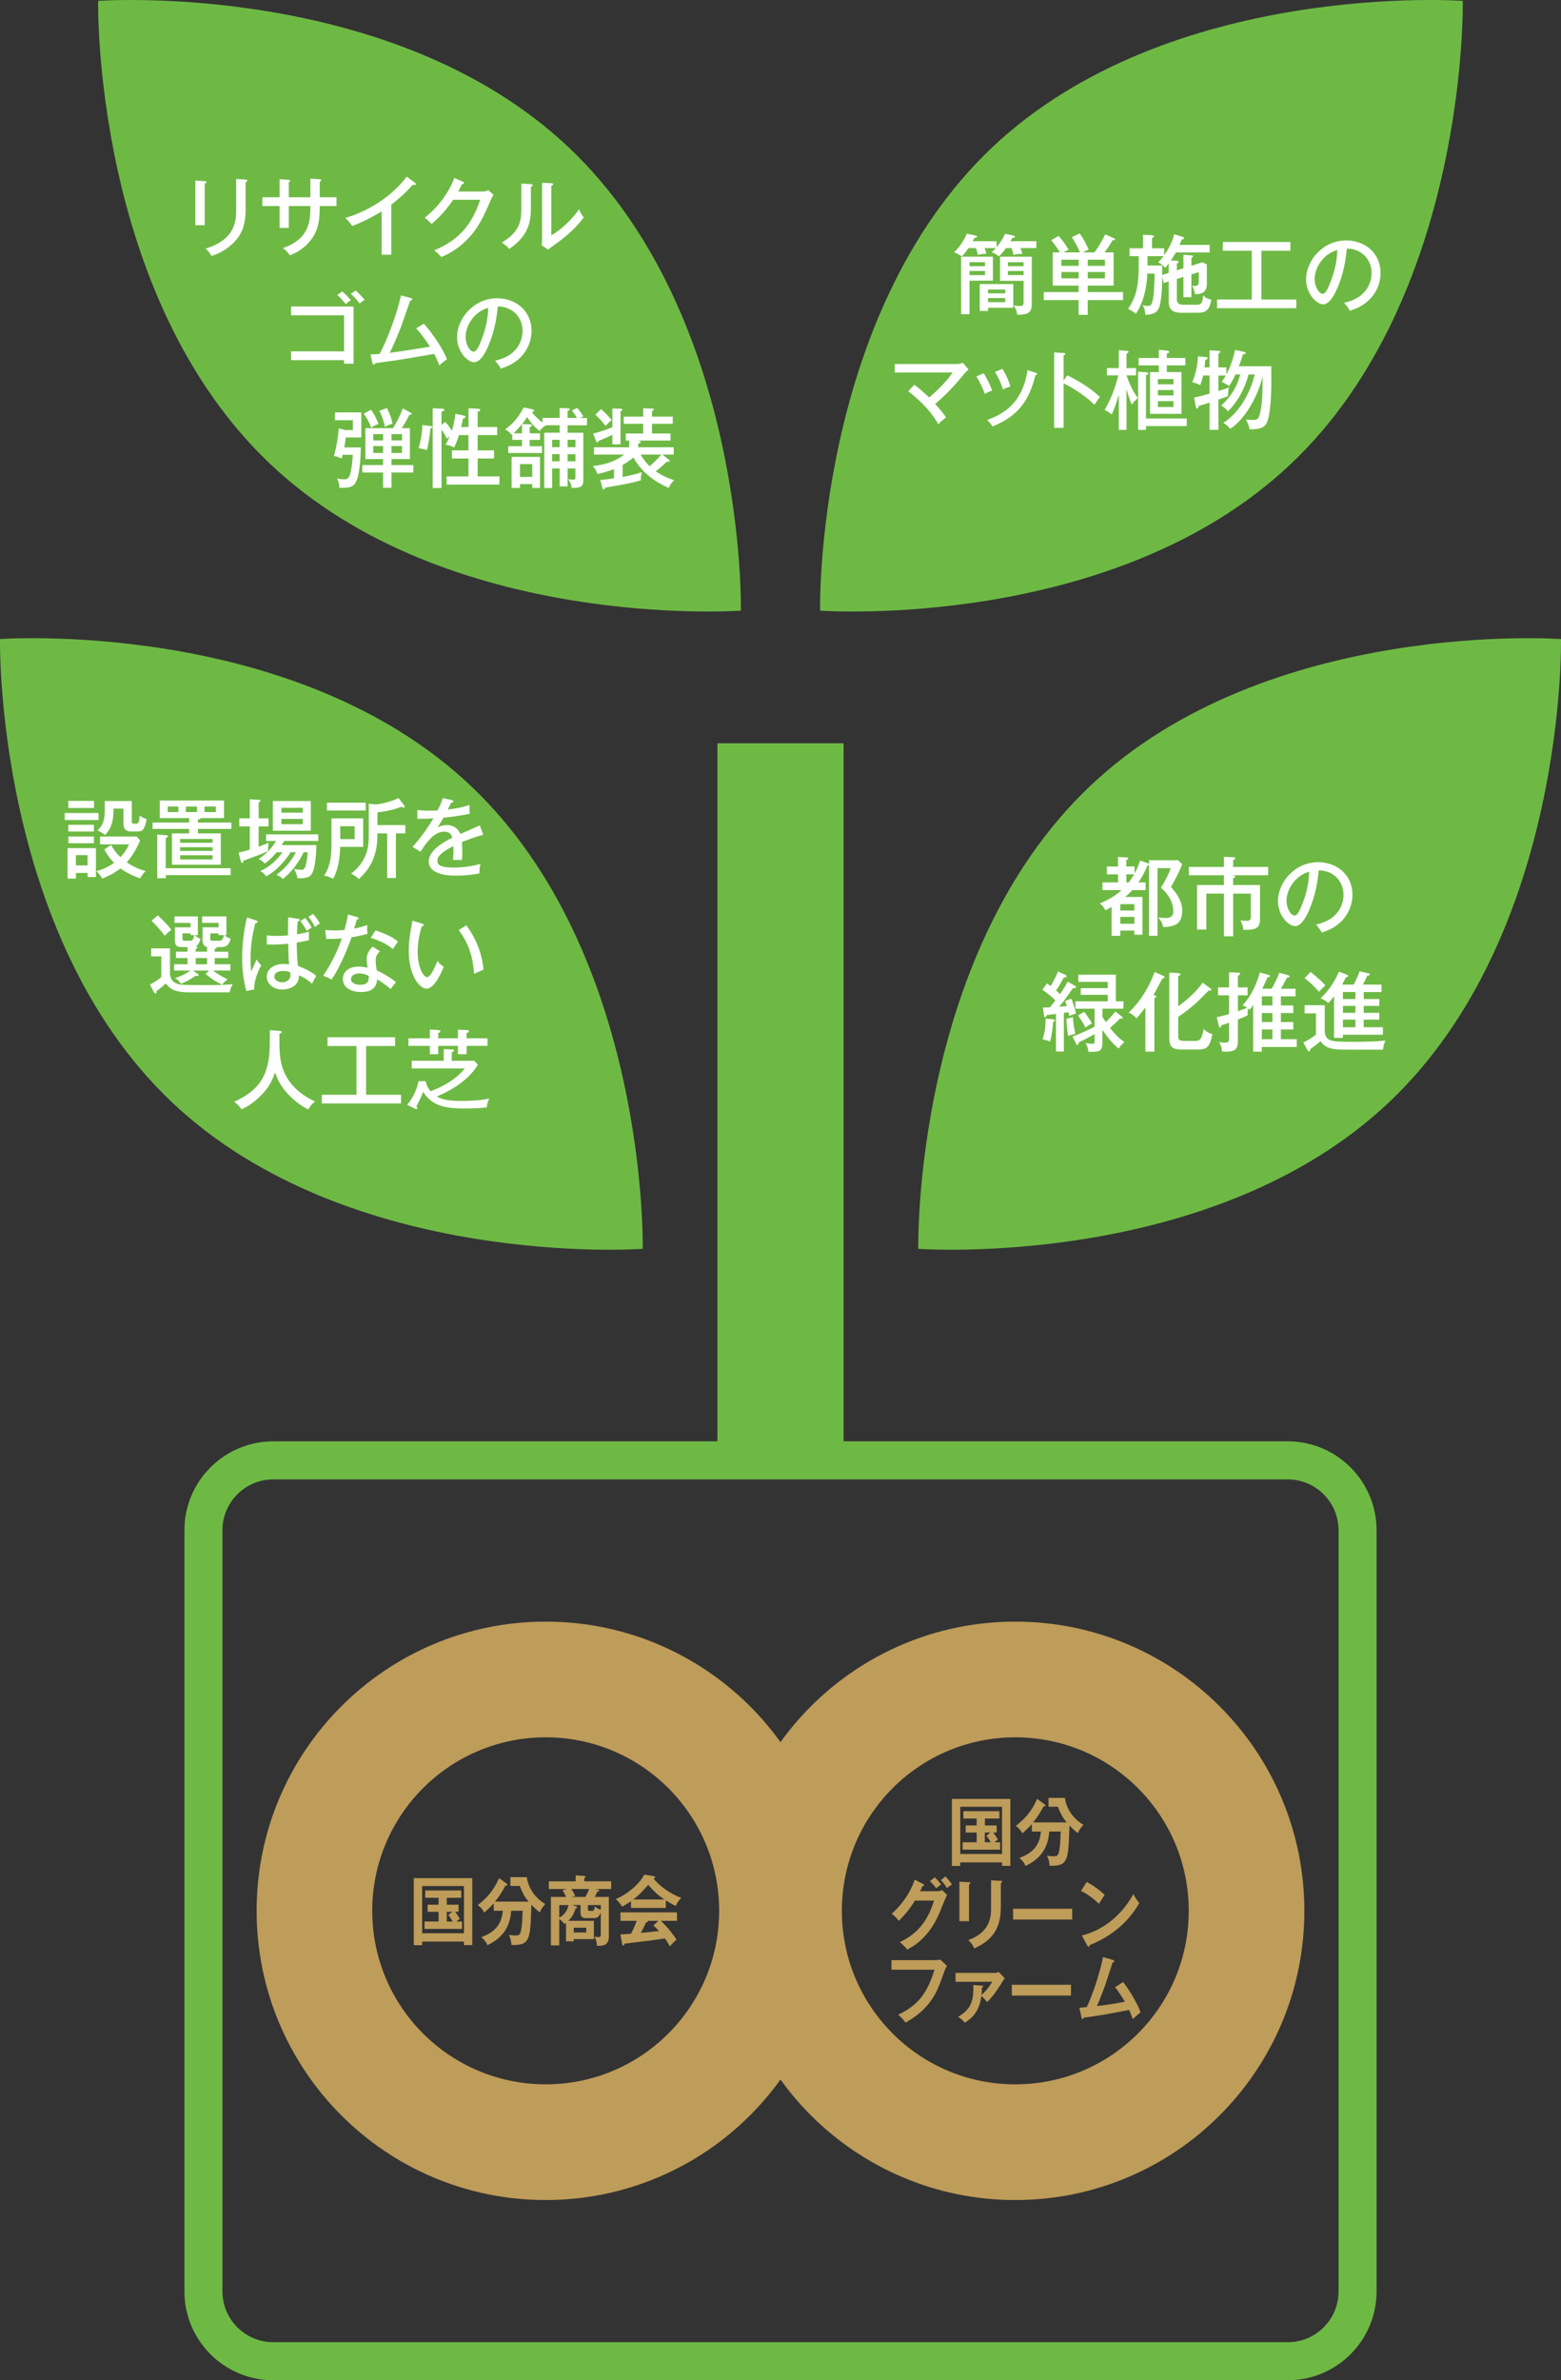 <?xml version="1.0" encoding="UTF-8"?> <svg xmlns="http://www.w3.org/2000/svg" id="uuid-7a5d3a6d-673b-45b7-8d80-4e19244f6f83" data-name="レイヤー 2" viewBox="0 0 872.24 1329.45"><rect x="0" y="0" width="872.24" height="1329.45" fill="#333333" stroke="none"/><defs><style> .uuid-21ae0955-f5d2-4aed-8b46-23764819ea49 { fill: #fff; } .uuid-c0de9a21-190c-44d8-b049-1d213bd2489a { fill: #6eb944; } .uuid-57a297d0-3d58-4700-904b-c81c0db587d7 { fill: #be9c59; } </style></defs><g id="uuid-907d179d-6b80-4024-b72e-f211c199026e" data-name="レイヤー 1"><g><path class="uuid-c0de9a21-190c-44d8-b049-1d213bd2489a" d="M152.66,815.67v-10.64c-27.38.03-49.59,22.23-49.61,49.61v425.2c.02,27.38,22.23,49.58,49.61,49.6h566.92c27.38-.02,49.59-22.22,49.61-49.6v-425.2c-.02-27.38-22.23-49.59-49.61-49.61H152.66v21.27h566.92c7.84,0,14.86,3.16,20.04,8.31,5.16,5.18,8.31,12.2,8.32,20.03v425.2c0,7.83-3.16,14.85-8.32,20.03-5.17,5.16-12.2,8.31-20.04,8.31H152.66c-7.84,0-14.86-3.16-20.04-8.31-5.16-5.17-8.31-12.2-8.32-20.03v-425.2c0-7.83,3.16-14.86,8.32-20.03,5.17-5.16,12.2-8.31,20.04-8.31v-10.63h0Z"></path><polygon class="uuid-c0de9a21-190c-44d8-b049-1d213bd2489a" points="471.38 826.18 471.38 805.26 471.38 415.15 400.87 415.15 400.87 805.26 400.87 826.18 471.38 826.18 471.38 826.18"></polygon><path class="uuid-c0de9a21-190c-44d8-b049-1d213bd2489a" d="M318.05,82.58C218.93-11.43,54.82.49,54.82.49c0,0-3.19,164.48,96.03,258.52,99.12,94.04,263.13,82.05,263.13,82.05,0,0,3.26-164.38-95.93-258.49h0Z"></path><path class="uuid-c0de9a21-190c-44d8-b049-1d213bd2489a" d="M458.23,341.06s164.04,11.98,263.19-82.05C820.55,164.97,817.36.49,817.36.49c0,0-164.05-11.92-263.23,82.09-99.12,94.11-95.9,258.49-95.9,258.49h0Z"></path><path class="uuid-c0de9a21-190c-44d8-b049-1d213bd2489a" d="M263.25,439.09C164.1,345.01.01,356.93.01,356.93c0,0-3.22,164.54,95.93,258.58,99.15,93.98,263.2,82,263.2,82,0,0,3.26-164.35-95.9-258.42h0Z"></path><path class="uuid-c0de9a21-190c-44d8-b049-1d213bd2489a" d="M513.1,697.51s164.01,11.98,263.2-82c99.18-94.04,95.94-258.58,95.94-258.58,0,0-164.09-11.92-263.2,82.16-99.19,94.07-95.94,258.42-95.94,258.42h0Z"></path><path class="uuid-57a297d0-3d58-4700-904b-c81c0db587d7" d="M567.32,905.72c-89.21,0-161.53,72.32-161.53,161.53s72.32,161.53,161.53,161.53,161.52-72.32,161.52-161.53-72.32-161.53-161.52-161.53h0ZM567.32,1164.16c-53.53,0-96.91-43.39-96.91-96.91s43.39-96.91,96.91-96.91,96.91,43.38,96.91,96.91-43.39,96.91-96.91,96.91h0Z"></path><path class="uuid-57a297d0-3d58-4700-904b-c81c0db587d7" d="M304.92,905.72c-89.21,0-161.53,72.32-161.53,161.53s72.32,161.53,161.53,161.53,161.52-72.32,161.52-161.53-72.32-161.53-161.52-161.53h0ZM304.92,1164.16c-53.53,0-96.92-43.39-96.92-96.91s43.39-96.91,96.92-96.91,96.92,43.38,96.92,96.91-43.39,96.91-96.92,96.91h0Z"></path><g><path class="uuid-21ae0955-f5d2-4aed-8b46-23764819ea49" d="M642.02,483.16c-.24.2-.53.24-.87.29-1.74,4.31-3.44,7.02-5.04,9.39h4.02v4.31h-7.46c-1.12,1.31-2.52,2.62-3.93,3.83h9.64v21.07h-4.55v-2.32h-7.85v2.95h-4.84v-16.13c-1.84,1.07-2.62,1.46-3.54,1.89-.92-1.84-1.41-2.62-3.05-3.83,4.75-2.03,8.38-4.07,12.16-7.46h-10.71v-4.31h8.72v-4.5h-6.25v-4.36h6.25v-5.33l4.85.24c.39,0,.87.1.87.53,0,.48-.53.73-1.11.92v3.63h4.65v3.87c.83-1.5,1.8-3.44,3.1-7.17l4.12,1.41c.24.1.73.29.82.53v-2.13h16.28l2.32,2.23c-.87,2.32-4.5,9.88-6.34,12.64,4.89,5.43,6.3,9.45,6.3,13.37,0,7.22-3.93,8.86-10.66,9.11-.48-2.42-1.21-3.58-2.67-5.47.83.15,2.13.39,3.78.39,3.25,0,4.56-1.06,4.56-3.83,0-5.08-2.81-9.64-6.93-13.12,1.06-1.65,3.73-5.82,5.52-10.9h-7.41v37.74h-4.75v-39.48ZM633.84,508.54v-3.54h-7.85v3.54h7.85ZM633.84,515.95v-3.83h-7.85v3.83h7.85ZM629.38,488.34v4.5h1.31c1.65-2.03,2.42-3.44,3-4.5h-4.31Z"></path><path class="uuid-21ae0955-f5d2-4aed-8b46-23764819ea49" d="M686.32,488.83l2.81.15c.48.05,1.11.1,1.11.63,0,.58-.78.77-1.21.87v3.83h15.02v18.36c0,5.19-1.02,6.74-9.26,6.69-.34-2.62-.87-3.78-1.69-5.33,1.79.29,3.15.29,3.25.29,1.94,0,2.57-.34,2.57-2.76v-12.45h-9.88v23.84h-5.14v-23.84h-9.83v20.06h-5.19v-24.85h15.02v-5.47h-19.62v-4.65h19.62v-5.62l5.23.2c.48,0,1.11.15,1.11.68,0,.58-.78.78-1.21.87v3.87h19.57v4.65h-22.29Z"></path><path class="uuid-21ae0955-f5d2-4aed-8b46-23764819ea49" d="M735.31,516.39c14.44-3,15.41-13.8,15.41-16.62,0-7.27-5.33-13.61-13.85-13.66-.53,5.57-1.6,13.56-5.33,22.14-2.61,5.96-5.13,9.01-7.9,9.01-3.63,0-9.54-5.82-9.54-14,0-10.18,9.11-21.7,22.43-21.7,10.22,0,19.18,6.83,19.18,18.16,0,6.3-2.76,11.19-5.66,14.34-3.83,4.12-8.48,5.77-11.44,6.78-1.36-2.28-2.32-3.39-3.3-4.46ZM718.88,502.92c0,4.84,2.57,8.43,4.46,8.43s3.24-3.68,4.5-6.83c2.28-5.86,3.49-11.34,3.68-17.59-7.65,1.94-12.64,9.83-12.64,15.99Z"></path></g><g><path class="uuid-21ae0955-f5d2-4aed-8b46-23764819ea49" d="M600.65,550.58c.15.1.58.34.58.68,0,.29-.19.63-.82.63-.2,0-.39,0-.83-.05-2.47,3.54-4.89,7.03-7.75,10.47.68-.1,3.64-.34,4.26-.39-.24-.92-.48-1.6-.92-2.86l3.44-1.26c1.02,2.32,2.04,5.57,2.62,8.33-1.65.34-3.2,1.07-3.78,1.36-.14-.58-.14-.73-.43-2.13-1.36.19-1.94.29-2.57.39v21.56h-4.41v-20.98c-3.34.43-4.21.48-5.18.58-.1.48-.29,1.16-.87,1.16-.34,0-.53-.19-.63-.78l-.58-4.55c1.21,0,2.13-.05,3.83-.1.43-.48,2.28-2.81,3.1-3.83-2.32-2.42-4.21-3.93-7.27-5.96l2.47-3.54c.77.44,1.21.73,2.18,1.46,2.32-3.83,3.58-6.93,4.07-8.14l4.32,1.94c.19.1.48.29.48.68,0,.83-.92.73-1.55.68-1.26,2.52-2.81,5.19-4.31,7.27,1.21,1.07,1.69,1.55,2.18,2.08,3-4.36,3.68-5.82,4.31-7.03l4.07,2.32ZM588.68,569.38c.34.05.78.15.78.58s-.43.53-1.02.68c-.15,2.91-.73,7.66-1.69,11.04-1.84-.68-2.23-.77-4.17-1.16,1.46-4.94,1.6-6.88,1.65-11.63l4.45.48ZM599.53,568.17c.1,3,.53,5.28,1.31,9.25-1.6.29-3.39,1.02-3.97,1.21-.48-2.13-1.02-7.31-.97-9.64l3.63-.83ZM600.94,563.38v-4.12h18.02v-3.63h-15.07v-3.73h15.07v-3.49h-16.43v-4.02h20.98v14.87h4.26v4.12h-11.77v4.46c.49.87.97,1.74,1.84,3.05.29-.29,3.34-3.15,5.33-5.96l3.68,2.81c.24.19.48.53.48.78,0,.14-.15.48-.63.48-.15,0-.53-.1-.83-.2-.92,1.02-1.4,1.46-5.62,5.38,1.45,1.79,4.36,5.43,7.99,7.8-1.79,1.79-2.33,2.32-3.15,3.68-1.36-1.02-5.09-4.31-9.11-10.51v7.41c0,4.99-2.23,4.99-7.8,4.89-.1-1.46-.68-3.44-1.6-4.89.82.2,2.23.43,3.58.43,1.45,0,1.45-.43,1.45-1.69v-3.73c-3.58,2.08-7.99,4.26-8.86,4.65,0,.39-.1,1.41-.78,1.41-.15,0-.39-.05-.63-.53l-2.08-4.21c4.02-1.36,8.38-3.39,12.35-5.47v-10.03h-10.7ZM605.93,565.12c3.05,4.41,3.39,4.89,4.21,6.59-.73.34-2.23,1.02-3.68,2.28-.92-2.13-1.36-2.81-4.12-6.88l3.59-1.99Z"></path><path class="uuid-21ae0955-f5d2-4aed-8b46-23764819ea49" d="M645.04,587.36h-5.04v-24.71c-.43.63-2.47,3.39-4.94,6.1-1.36-1.55-2.42-2.23-4.36-3.2,2.86-2.71,9.88-10.07,14.48-22.67l4.85,2.13c.43.2.72.49.72.78,0,.48-.48.58-1.25.73-.83,1.46-4.17,7.9-4.95,9.16.97.34,1.55.68,1.55.97,0,.39-.43.68-1.06.82v29.89ZM676.18,551.89c.24.15.68.58.68.87,0,.53-.68.58-1.6.58-1.02,1.02-5.42,5.47-6.35,6.35-4.41,4.07-9.35,7.46-10.56,8.23v10.9c0,2.23,1.06,2.57,3.78,2.57h5.62c3.25,0,3.68-1.55,4.84-6.68,1.02,1.06,2.33,2.18,4.89,2.95-1.65,7.41-3.1,8.53-8.48,8.53h-8.82c-5.28,0-6.83-1.74-6.83-6.49v-36.48l4.89.29c.78.05,1.36.24,1.36.73s-.48.63-1.26.82v17.01c8.14-5.91,12.4-11.24,13.61-13.23l4.21,3.05Z"></path><path class="uuid-21ae0955-f5d2-4aed-8b46-23764819ea49" d="M710.54,552.23c.39-.58,2.95-5.04,4.26-8.92l4.94,1.36c.49.15.87.24.87.63,0,.53-.34.58-1.5.78-1.06,2.03-2.95,5.57-3.34,6.15h8.14v4.26h-8.19v5.09h6.93v4.21h-6.93v5.04h6.93v4.17h-6.93v5.42h8.87v4.36h-19.53v2.57h-4.84v-26.06c-.97,1.46-1.41,2.04-1.94,2.71-.39-.34-.53-.53-.87-.78-.29,1.84-.29,2.42-.29,2.91,0,.44,0,.68.05.92-1.16.63-1.6.83-5.47,2.37v12.16c0,4.07-1.12,6.3-8.87,5.72-.05-.82-.15-2.52-1.6-5.33.63.15,1.8.39,3.06.39,1.69,0,2.47-.29,2.47-2.04v-9.11c-.68.24-3.78,1.26-4.41,1.5-.2,1.02-.24,1.16-.68,1.16-.39,0-.48-.39-.58-.78l-1.21-4.94c2.71-.58,3.63-.87,6.88-1.79v-10.46h-6.16v-4.41h6.16v-8.43l5.33.19c.43,0,.87.15.87.63,0,.63-.73.87-1.26,1.02v6.59h5.42v4.41h-5.42v8.91c.58-.24,3-1.06,5.18-1.98-.87-.53-1.6-.92-2.52-1.36,5.82-6.45,8.14-13.18,9.59-18.32l4.79,1.31c.63.2.92.39.92.68,0,.58-.83.68-1.41.73-1.31,3-1.99,4.41-2.91,6.35h5.18ZM705.07,561.58h5.91v-5.09h-5.91v5.09ZM705.07,570.84h5.91v-5.04h-5.91v5.04ZM705.07,580.43h5.91v-5.42h-5.91v5.42Z"></path><path class="uuid-21ae0955-f5d2-4aed-8b46-23764819ea49" d="M740.21,561.44v14.73c.63,5.33,2.91,5.72,15.36,5.72,4.94,0,13.95-.1,18.51-.73-.39.97-1.16,2.91-1.26,5.09h-20.06c-7.36,0-11.91-.2-14.87-4.75-1.11,1.02-4.26,3.44-5.76,4.45-.05.73-.05,1.31-.73,1.31-.24,0-.48-.24-.73-.63l-2.42-4.41c2.32-1.02,4.07-2.13,7.07-4.31v-11.91h-6.34v-4.56h11.24ZM732.31,542.88c.63.48,5.42,4.21,8.24,7.46-.53.48-2.62,2.52-3.49,3.63-2.38-2.76-4.6-4.94-8.09-7.66l3.34-3.44ZM762,558h8.72v3.83h-8.72v3.88h8.72v3.78h-8.72v4.26h10.71v4.17h-22.33v1.75h-4.94v-23.21c-1.65,2.08-2.42,2.95-3.15,3.73-1.79-1.36-2.42-1.74-4.41-2.62,5.62-5.18,8.77-11.29,10.27-14.92l4.6,1.84c.2.1.58.24.58.58,0,.53-.48.58-1.21.68-.97,1.89-1.5,2.91-2.23,4.17h6.54c2.18-4.17,2.86-6.3,3.2-7.42l4.99,1.12c.29.05.83.19.83.58,0,.53-.53.63-1.41.73-.34.72-2.08,4.21-2.47,4.99h10.37v4.17h-9.93v3.92ZM757.36,554.07h-6.98v3.92h6.98v-3.92ZM757.36,561.82h-6.98v3.88h6.98v-3.88ZM757.36,569.48h-6.98v4.26h6.98v-4.26Z"></path></g><g><path class="uuid-21ae0955-f5d2-4aed-8b46-23764819ea49" d="M55.05,454.1v3.88h-18.9v-3.88h18.9ZM53.6,473.72v16.13h-4.65v-2.28h-6.54v3.15h-4.65v-17.01h15.84ZM52.53,447.32v3.97h-14.34v-3.97h14.34ZM52.48,460.69v3.73h-14.29v-3.73h14.29ZM52.48,467.23v3.73h-14.29v-3.73h14.29ZM42.4,477.64v5.72h6.54v-5.72h-6.54ZM62.08,471.93c.87,1.6,2.13,3.83,5.23,6.83,2.04-2.13,3.54-4.36,4.79-7.17h-16.18v-4.36h20.49l1.89,2.23c-2.03,4.6-4.17,8.48-7.46,12.16,1.02.68,5.19,3.59,10.56,4.85-1.35,1.35-2.28,2.56-3.05,4.12-4.36-1.46-8.38-3.58-11.04-5.57-3.54,2.86-7.7,4.7-10.22,5.72-.78-1.6-2.42-3.54-3.25-4.21,3.2-.78,6.3-2.04,9.93-4.65-.73-.68-3.54-3.58-5.47-7.41l3.78-2.52ZM73.65,447.41v11.53c0,.63.24,1.11,1.06,1.11h1.41c.68,0,1.65,0,1.94-4.51,1.21.92,2.42,1.55,3.88,1.94-.97,4.99-1.8,6.93-4.8,6.93h-3.92c-4.26,0-4.26-3.3-4.26-4.46v-8.33h-5.48c-.14,4.94-.29,9.98-4.75,14.78-1.26-1.11-2.95-2.13-4.36-2.52,4.17-3.63,4.17-8.33,4.17-11.63v-4.84h15.12Z"></path><path class="uuid-21ae0955-f5d2-4aed-8b46-23764819ea49" d="M110.58,459.43h18.7v3.54h-18.7v2.51h12.79v17.49h-27.28v-17.49h9.59v-2.51h-20.44v-3.54h20.44v-2.52h-16.42v-9.79h35.9v9.79h-13.13c.05.63-.78.73-1.45.83v1.69ZM128.89,484.91v3.88h-36.28v1.74h-4.75v-24.37l5.04.34c.39.05.92.05.92.53,0,.39-.58.78-1.21,1.02v16.86h36.28ZM99.68,450.47h-5.96v3.1h5.96v-3.1ZM118.77,470.71v-2.13h-18.12v2.13h18.12ZM100.65,473.19v2.08h18.12v-2.08h-18.12ZM100.65,477.69v2.32h18.12v-2.32h-18.12ZM103.85,453.57h6.2v-3.1h-6.2v3.1ZM114.27,453.57h6.34v-3.1h-6.34v3.1Z"></path><path class="uuid-21ae0955-f5d2-4aed-8b46-23764819ea49" d="M150.08,457.05v4.51h-5.57v11.38c3.78-1.45,4.07-1.55,5.72-2.32-.34,1.06-.48,2.42-.48,3.58,0,.49.04.83.09,1.17-4.07,1.84-12.35,4.84-13.8,5.33-.05.53-.1,1.26-.78,1.26-.43,0-.58-.63-.73-1.11l-1.21-4.7c2.13-.39,4.02-.92,6.25-1.6v-12.98h-5.86v-4.51h5.86v-10.66l4.99.34c.43.05,1.02.14,1.02.53,0,.43-.43.63-1.06.92v8.87h5.57ZM154.58,476c-3.05,3.68-5.67,5.62-6.64,6.34-1.5-1.65-2.51-2.18-3.44-2.57,5.52-3.73,7.61-6.68,9.79-10.07h-5.62v-3.68h29.17v3.68h-19.04c-.39.77-1.02,1.69-1.41,2.32h19.38c-.05,6.2-.87,11.92-1.74,14.34-.83,2.32-1.89,4.17-7.22,4.17-.58,0-1.02-.05-1.65-.1-.1-.78-.24-1.99-1.74-5.09,1.79.44,3.54.44,3.73.44,1.11,0,2.08-.05,2.67-2.42.48-1.94,1.02-4.51,1.11-7.36h-2.28c-3.97,8.48-9.35,13.08-11.53,14.97-.78-.82-1.41-1.31-3.68-2.42,1.11-.77,6.68-4.46,10.9-12.54h-3c-1.99,3.44-5.09,6.83-7.31,8.91-1.84,1.74-3.63,2.95-6.25,4.51-1.06-1.36-1.69-1.94-3.3-2.91,5.04-2.33,9.16-5.96,12.36-10.51h-3.25ZM173.67,463.98h-21.22v-16.57h21.22v16.57ZM169.16,453.9v-2.71h-11.92v2.71h11.92ZM157.24,457.39v2.95h11.92v-2.95h-11.92Z"></path><path class="uuid-21ae0955-f5d2-4aed-8b46-23764819ea49" d="M202.94,457.05v15.94h-12.84c-.15,3.3-.39,11.39-3.97,17.83-1.74-.92-2.91-1.36-4.99-1.75,3.34-4.99,4.07-10.8,4.07-17.53v-14.49h17.73ZM204.35,448.33v4.36h-21.66v-4.36h21.66ZM190.1,461.46v7.22h8.04v-7.22h-8.04ZM221.2,490.38h-4.89v-24.9h-5.42c0,5.38-.1,16.52-10.42,25.48-1.55-1.5-1.69-1.55-4.31-3.05,3.1-2.13,5.52-5.09,7.27-8.43,1.65-3.1,2.62-6.54,2.62-13.03v-17.54l3.83.39c1.84,0,8.53-1.41,12.84-3.59l3.25,4.31c.1.15.19.39.19.58,0,.29-.19.49-.53.49-.39,0-.82-.24-1.26-.49-4.55,1.75-8.81,2.57-13.47,3.15v7.08h15.6v4.65h-5.28v24.9Z"></path></g><path class="uuid-21ae0955-f5d2-4aed-8b46-23764819ea49" d="M252.27,446.83c.29.04,1.02.19,1.02.82,0,.15-.05.68-1.26.73-.39.87-.77,1.69-1.79,3.78,1.46-.2,7.36-.87,12.07-2.57l.14,4.94c-6.05,1.21-11.53,1.89-14.63,2.18-1.6,2.71-2.28,3.82-3.34,5.42,2.47-1.31,4.6-1.31,5.14-1.31.87,0,5.62,0,7.61,4.99,3.63-1.6,9.4-4.07,10.85-4.79l1.94,5.18c-5.28,1.5-8.09,2.62-11.91,4.12.19,1.79.19,3.68.19,5.18,0,2.28-.05,3.54-.15,4.84-.82-.04-3.24-.09-5.03,0,.39-4.17.24-7.07.19-7.8-7.9,4.12-8.91,6.35-8.91,8.29,0,1.5.34,3.73,9.11,3.73,5.04,0,10.08-.73,14.97-2.04-.39,1.65-.58,2.95-.58,5.28-5.96,1.26-11.97,1.26-13.37,1.26-11.04,0-14.97-3.68-14.97-7.94,0-6.39,9.16-11.33,13.18-13.18-.39-1.35-.97-3.44-4.55-3.44s-7.66,2.28-13.18,11.24l-4.51-2.76c2.28-2.37,7.75-9.16,11.67-15.89-3.92.2-5.14.24-8.96.2v-4.85c1.55.15,3.44.34,6.78.34,1.94,0,3.54-.05,4.5-.1,1.65-3.34,2.23-4.65,2.91-6.93l4.89,1.07Z"></path><g><path class="uuid-21ae0955-f5d2-4aed-8b46-23764819ea49" d="M94.97,529.7v14.63c.48,2.71,1.6,4.46,4.84,5.38,1.21.34,1.84.48,17.44.48,6.88,0,10.32-.29,12.74-.48-1.17,2.28-1.46,2.95-1.6,4.51h-22.96c-8.43,0-10.37-2.18-12.84-4.9-1.65,1.5-3.2,2.86-5.14,4.22.05.29.2,1.35-.63,1.35-.34,0-.68-.48-.78-.67l-2.28-4.36c2.23-.92,5.23-3.1,6.35-4.12v-11.58h-5.62v-4.46h10.46ZM88.19,511.25c1.06,1.02,4.6,4.17,7.56,8.04-1.79,1.5-2.23,1.84-3.73,3.34-1.6-2.18-4.21-5.42-7.36-8.38l3.54-3ZM109.36,531.54h6.35v-2.71c-.39-.04-1.02-.14-1.55-.67-.53-.49-.97-1.41-.97-3.01v-7.22h8.91v-2.47h-9.16v-3.63h13.56v10.46h-1.06c1.6,1.46,2.86,1.84,3.44,1.99-.82,3.05-1.89,4.7-5.38,4.7h-2.62c.1.1.15.2.15.34,0,.58-.78.63-1.06.68v1.55h7.56v3.54h-7.56v3.49h8.77v3.49h-9.69c2.42,1.99,4.65,3.15,8.14,4.94-1.79,1.31-2.32,1.94-3.05,3-4.07-2.03-5.72-3.15-9.3-6.05l2.08-1.89h-9.11l2.67,1.89c.43.29.53.39.53.68,0,.15-.2.48-.68.48-.34,0-.68-.1-.97-.24-2.42,1.94-5.42,3.39-8.29,4.65-.63-1.26-2.13-2.62-3.25-3.25,3.64-1.06,6.49-2.71,8.62-4.21h-9.16v-3.49h7.51v-3.49h-6.49v-3.54h6.49v-2.57h-3.2c-2.37,0-3.83-.58-3.83-3.68v-7.36h8.72v-2.47h-8.96v-3.63h13.03v10.46h-1.69c.87.87,1.93,1.6,3.19,2.08-.67,1.89-1.21,3.54-2.81,4.26.29,0,1.11.05,1.11.63,0,.43-.68.58-1.02.68v1.6ZM106.5,525.44c1.12,0,1.55-.73,1.99-3.15h-1.99v-.97h-4.55v2.71c0,1.31.39,1.41,1.6,1.41h2.95ZM115.71,535.08h-6.35v3.49h6.35v-3.49ZM122.87,525.44c1.55,0,2.04-2.13,2.28-3.15h-3.05v-.97h-4.6v2.76c0,1.26.05,1.36,1.65,1.36h3.73Z"></path><path class="uuid-21ae0955-f5d2-4aed-8b46-23764819ea49" d="M143.33,514.2c.44.15.63.24.63.68,0,.34-.39.68-1.31.78-2.66,9.59-2.66,18.02-2.66,19.91,0,3.39.19,5.33.39,6.97.53-1.02,2.52-5.71,3-6.68.83,1.31,1.55,2.23,2.62,3.3-.92,1.69-4.07,7.46-3.97,13.47l-4.36.87c-.63-2.28-2.37-8.57-2.37-18.51,0-5.82.63-14,2.71-22.58l5.33,1.79ZM166.92,513.23c.48.09.58.29.58.48,0,.63-.68.73-1.11.83-.15,1.26-.39,3.29-.48,7.31,3.58-.58,5.09-1.02,6.68-1.5l.05,4.75c-1.11.29-2.91.73-6.83,1.36,0,4.7.34,10.85.73,13.08,1.69.63,6.49,2.37,10.17,5.52-.68,1.02-1.74,3.1-2.37,4.41-3.25-3-6.05-4.21-7.31-4.7.24,6.1-5.47,7.9-9.45,7.9-5.13,0-8.53-3.44-8.53-7.12,0-5.14,5.28-7.17,9.4-7.17,1.26,0,2.23.15,3.1.29-.34-3.49-.34-4.36-.53-11.58-2.81.29-6.01.49-8.48.49-1.45,0-2.47-.05-3.49-.1v-5.04c1.41.15,3.1.29,5.67.29,2.95,0,5.09-.19,6.2-.29,0-2.95.05-7.27.1-10.13l5.91.92ZM158.35,542.3c-.63,0-5.04,0-5.04,3.2,0,2.23,2.62,3.15,4.41,3.15,2.13,0,4.56-1.17,4.56-4.02,0-.43-.05-.83-.2-1.6-.68-.29-1.79-.73-3.73-.73ZM170.55,512.75c2.33,2.81,3.15,4.56,3.59,5.43-.49.24-1.36.63-2.71,1.79-.87-1.6-1.79-3.15-3.63-5.57l2.76-1.65ZM174.91,510.47c1.26,1.21,3,3.68,3.83,5.33-1.16.62-1.74,1.06-2.81,1.98-.73-1.79-2.18-4.12-3.59-5.71l2.57-1.6Z"></path></g><g><path class="uuid-21ae0955-f5d2-4aed-8b46-23764819ea49" d="M181.73,519.39c1.45.14,2.66.29,5.13.29,2.71,0,4.75-.19,5.62-.29,1.26-4.65,1.65-6.93,1.99-8.62l5.23,1.5c.43.15.68.24.68.63,0,.53-.44.58-.97.63-.24.78-1.31,4.36-1.5,5.09,1.21-.2,3.82-.73,7.31-1.99-.1,1.41-.1,3.39.15,4.94-4.46,1.26-8.19,1.79-8.92,1.89-1.69,5.04-6.49,17.01-11.19,23.59-2.04-1.06-2.18-1.11-4.7-2.08,4.75-6.78,8.57-15.11,10.46-20.88-1.36.15-5.04.39-8.72.34l-.58-5.04ZM212.3,531.3c-2.28,2.13-2.37,3.93-2.37,5.04,0,2.38.34,4.27.63,5.62,3.68,1.7,7.71,4.17,10.71,6.59-1.02,1.16-1.46,1.74-2.95,3.83-5.04-3.97-6.06-4.51-7.61-5.33-.2,7.03-7.31,7.03-9.01,7.03-5.52,0-10.12-2.52-10.12-7.27,0-3.54,2.66-6.93,8.91-6.93,2.13,0,3.83.39,4.9.63-.2-1.65-.49-3.54-.49-5.04,0-3.1,2.23-5.91,3.39-6.73l4.02,2.56ZM200.72,543.7c-2.37,0-4.56,1.02-4.56,3.11,0,3.24,4.85,3.24,5.14,3.24,4.84,0,4.79-3,4.75-4.99-2.61-1.36-4.84-1.36-5.33-1.36ZM209.83,519.67c7.46,2.47,10.27,4.41,12.55,6.25-1.65,2.32-2.13,3-2.86,4.17-4.36-3.77-9.79-5.47-12.4-6.25l2.71-4.17Z"></path><path class="uuid-21ae0955-f5d2-4aed-8b46-23764819ea49" d="M235.76,515.85c.67.2,1.02.29,1.02.78,0,.58-.63.68-1.06.68-2.33,6.68-2.33,13.37-2.33,14.54,0,7.9,3.01,13.9,5.28,13.9,2.08,0,4.6-6.2,5.72-9.01,1.35,1.6,2.18,2.37,3.54,3.29-.87,2.13-4.89,12.16-9.55,12.16-3.97,0-9.98-7.36-9.98-21.12,0-5.86,1.07-11.67,2.08-16.81l5.28,1.6ZM260.56,516.82c6.83,9.16,9.01,18.21,9.64,24.8-.78.24-4.02,1.69-5.33,2.28-.44-7.65-2.33-16.37-8.58-24.41l4.27-2.67Z"></path></g><g><path class="uuid-21ae0955-f5d2-4aed-8b46-23764819ea49" d="M156.16,575.76c.48.05,1.26.2,1.26.73,0,.34-.29.43-1.26.87-.15,9.06.19,13.81,1.35,17.88,2.67,9.35,9.59,15.89,18.51,19.96-1.84,1.5-2.67,2.47-3.73,4.46-4.6-2.32-7.75-4.79-11.34-8.57-4.17-4.46-5.86-8.14-7.27-12.11-1.75,4.89-3.25,7.99-7.27,12.26-3.97,4.17-7.31,6.35-11.38,8.38-1.5-2.03-2.33-2.91-4.22-4.26,9.64-4.31,15.65-9.93,18.12-18.46,1.84-6.35,1.84-9.88,1.84-21.51l5.38.39Z"></path><path class="uuid-21ae0955-f5d2-4aed-8b46-23764819ea49" d="M204.57,611.46h19.52v4.85h-44.28v-4.85h19.38v-27.23h-16.18v-4.89h37.74v4.89h-16.18v27.23Z"></path><path class="uuid-21ae0955-f5d2-4aed-8b46-23764819ea49" d="M230.07,596.78v-4.31h17.88v-6.54l4.7.24c.44,0,1.07.05,1.07.63,0,.34-.15.43-1.31.92v4.75h12.59l2.04,2.13c-2.57,4.41-8.82,11.96-22.96,17.78,1.94,1.11,4.56,2.52,13.08,2.52,10.13,0,14.44-.97,16.28-1.36-1.16,2.18-1.36,4.07-1.41,4.99-4.02.43-8.33.58-12.4.58-9.59,0-18.07-.87-23.16-9.3-.34.83-1.98,4.99-3.82,8.04.29.48.53.83.53,1.11,0,.34-.24.53-.58.53-.2,0-.29-.04-.87-.34l-4.21-2.04c3.97-4.75,5.57-9.59,6.35-13.27h3.97c.29,1.31.73,3.29,2.76,5.62,3.1-1.12,13.08-5.04,19.09-12.7h-29.6ZM255.89,579.92v-4.79l5.04.2c.68.05,1.11.19,1.11.73,0,.43-.29.53-1.31.87v3h11.67v4.21h-11.67v4.65h-4.84v-4.65h-11.04v4.65h-4.65v-4.65h-11.96v-4.21h11.96v-4.94l4.6.34c1.02.1,1.26.24,1.26.68,0,.39-.1.48-1.21,1.02v2.91h11.04Z"></path></g><g><path class="uuid-21ae0955-f5d2-4aed-8b46-23764819ea49" d="M562.17,138.56c-2.08,2.76-3.29,3.97-3.97,4.65-1.5-1.21-2.28-1.55-4.07-2.37.68-.58,1.26-1.11,2.32-2.28h-6.25c.09.34.63,1.79.87,3.2-1.21-.1-3.34.19-4.65.63-.24-.92-.87-3.34-1.07-3.83h-4.17c-1.36,1.94-2.62,3.44-3.68,4.65-2.52-1.5-2.71-1.65-4.36-2.28,2.67-2.62,5.38-6.25,7.08-10.37l4.84.97c.48.1.87.2.87.58,0,.58-.39.63-1.5.78-.58,1.11-.73,1.41-.92,1.84h13.33v3.34c2.42-2.91,3.68-4.99,4.7-7.46l4.89,1.02c.39.1.63.34.63.58,0,.53-.63.63-1.5.73-.43.92-.63,1.31-.92,1.79h14.44v3.83h-8.87c.44,1.11.78,2.03,1.02,3.2-2.33.05-3.44.19-4.99.63-.34-1.89-.44-2.08-.97-3.83h-3.1ZM537.07,143.35h17.73v13.42h-13.08v18.7h-4.65v-32.12ZM550.39,148.68v-2.23h-8.67v2.23h8.67ZM541.72,151.34v2.32h8.67v-2.32h-8.67ZM566.19,158.66v13.23h-14.1v1.79h-4.65v-15.02h18.75ZM561.68,163.84v-2.13h-9.59v2.13h9.59ZM552.09,166.46v2.32h9.59v-2.32h-9.59ZM576.51,169.27c0,4.17-.58,6.68-8.14,6.49-.15-1.79-.48-2.71-1.94-5.23,1.65.39,3.05.39,3.25.39,2.23,0,2.28-.78,2.28-2.38v-11.67h-13.17v-13.52h17.73v25.92ZM571.95,148.68v-2.23h-8.76v2.23h8.76ZM563.19,151.34v2.32h8.76v-2.32h-8.76Z"></path><path class="uuid-21ae0955-f5d2-4aed-8b46-23764819ea49" d="M603.45,140.98c-.39-.92-1.74-4.31-4.56-8.48l4.41-2.13c2.67,3.73,4.02,6.73,4.99,9.06-.97.39-1.94.83-3.25,1.55h6.49c.63-.87,3.49-4.79,6.05-10.08l4.6,2.08c.58.24.87.39.87.73,0,.43-.73.48-1.36.48-1.79,3.05-3.58,5.62-4.45,6.78h5.03v18.55h-14.48v3.63h19.72v4.46h-19.72v8.24h-5.09v-8.24h-19.48v-4.46h19.48v-3.63h-14.49v-18.55h4.02c-1.41-2.37-3.05-4.65-4.79-6.83l4.07-2.37c1.5,1.6,3.97,4.79,5.57,7.7-1.46.73-2.04,1.07-2.71,1.5h9.06ZM602.73,148.49v-3.44h-9.64v3.44h9.64ZM593.09,151.93v3.54h9.64v-3.54h-9.64ZM617.4,148.49v-3.44h-9.59v3.44h9.59ZM607.81,151.93v3.54h9.59v-3.54h-9.59Z"></path><path class="uuid-21ae0955-f5d2-4aed-8b46-23764819ea49" d="M661.27,149.8v-7.51l4.31.34c.39.05,1.06.1,1.06.58,0,.34-.48.63-.92.87v4.36l6.05-1.94,2.57,1.16v10.81c0,1.74,0,6.1-6.73,5.81-.05-1.69-.97-3.83-1.5-4.7.39.05.83.15,1.41.15,1.16,0,2.32-.15,2.32-2.23v-5.52l-4.12,1.26v12.74h-4.46v-11.34l-3.68,1.16v11.09c0,2.67,1.16,3.3,3.73,3.3h7.36c2.08,0,3.29-.34,3.63-5.23.53.58,2.08,2.08,4.51,2.32-.73,5.23-2.47,7.41-7.36,7.41h-9.11c-3.2,0-7.31-.43-7.31-6.1v-11.38l-2.76.87-.87-3.63c0,9.93-.92,14.78-1.6,16.91-1.21,3.97-4.79,4.31-7.8,4.51-.2-3.49-1.11-4.75-1.65-5.43.87.2,2.08.44,2.95.44,1.74,0,2.57-.34,3.3-6.25.34-2.57.53-8.77.53-11.82h-4.02c-.39,9.25-2.76,17.29-6.49,22.48-.97-1.02-2.86-2.23-4.31-2.71,6.05-8.72,6.01-16.62,5.96-29.51h-5.14v-4.4h7.56v-7.56l5.04.29c.48.05,1.06.1,1.06.63,0,.49-.63.73-1.06.92v5.72h6.78v3.82c1.06-1.5,4.36-6.1,5.57-11.67l4.7,1.46c.34.1.82.24.82.73s-.68.63-1.26.73c-.24.58-.43,1.16-1.21,3.05h16.81v4.21h-18.89c-1.22,2.04-1.7,2.86-2.81,4.51l3.3.14c.29,0,1.02.05,1.02.63,0,.34-.43.68-.97.92v3.78l3.68-1.16ZM653.03,152.41v-5.28c-.78,1.02-1.16,1.55-1.84,2.42-1.02-1.06-2.62-2.28-4.02-3.05.78-.78,1.46-1.46,2.96-3.44h-8.92v5.23h8.19v5.28l3.63-1.17Z"></path><path class="uuid-21ae0955-f5d2-4aed-8b46-23764819ea49" d="M704.83,167.28h19.52v4.85h-44.28v-4.85h19.38v-27.23h-16.18v-4.89h37.74v4.89h-16.18v27.23Z"></path><path class="uuid-21ae0955-f5d2-4aed-8b46-23764819ea49" d="M751.01,169.12c14.44-3,15.41-13.8,15.41-16.62,0-7.27-5.33-13.61-13.85-13.66-.53,5.57-1.6,13.56-5.33,22.14-2.61,5.96-5.13,9.01-7.9,9.01-3.63,0-9.54-5.82-9.54-14,0-10.18,9.11-21.7,22.43-21.7,10.22,0,19.18,6.83,19.18,18.16,0,6.3-2.76,11.19-5.66,14.34-3.83,4.12-8.48,5.77-11.44,6.78-1.36-2.28-2.32-3.39-3.3-4.46ZM734.59,155.66c0,4.84,2.57,8.43,4.46,8.43s3.24-3.68,4.5-6.83c2.28-5.86,3.49-11.34,3.68-17.59-7.65,1.94-12.64,9.83-12.64,15.99Z"></path></g><g><path class="uuid-21ae0955-f5d2-4aed-8b46-23764819ea49" d="M510.88,214.9c3,2.18,6.54,5.33,8.29,7.12,7.9-6.68,11.53-11.72,13.12-13.95h-32.36v-4.75h35.07c.24,0,1.41-.04,3.05-.67l3.15,3.77c-1.41,1.17-1.89,1.75-2.32,2.28-5.28,6.39-9.16,10.75-16.33,16.95,4.12,4.46,5.23,6.25,6.01,7.51-2.23,1.79-3.06,2.42-4.27,3.83-4.99-9.11-13.61-16.04-16.81-18.46l3.39-3.63Z"></path><path class="uuid-21ae0955-f5d2-4aed-8b46-23764819ea49" d="M549.65,208.5c1.89,2.91,3.58,6.49,4.75,9.64-1.36.43-2.76,1.06-4.12,1.88-1.55-4.21-2.47-6.01-4.7-9.79l4.07-1.74ZM578.62,208.17c.48.14.87.29.87.68,0,.53-.68.67-.92.72-3.58,14.15-9.5,22.77-23.98,28.63-1.02-1.55-1.74-2.42-2.95-3.68,7.12-2.57,19.67-8.04,22.48-27.76l4.51,1.41ZM560.16,206.03c1.99,3.25,3.34,6.25,4.41,9.83-.63.2-2.52.78-4.12,1.65-1.06-3.25-2.32-6.25-4.45-9.79l4.17-1.69Z"></path></g><g><path class="uuid-21ae0955-f5d2-4aed-8b46-23764819ea49" d="M596.4,209.62c5.08,2.52,12.45,6.64,18.21,12.11-.58.73-1.5,1.84-3.05,4.31-6.35-6.05-13.18-9.93-17.25-11.92v24.85h-5.28v-42.15l5.33.34c.58.05.87.2.87.58,0,.54-.58.63-.92.73v14.05l2.08-2.91Z"></path><path class="uuid-21ae0955-f5d2-4aed-8b46-23764819ea49" d="M629.45,240.09h-4.31v-19.72c-1.84,6.68-3.2,9.55-3.97,11.14-1.45-1.46-3.58-2.37-3.97-2.57,4.41-7.12,6.83-15.74,7.65-19.28h-6.34v-4.07h6.64v-9.98l4.36.34c.83.05,1.11.05,1.11.53s-.58.73-1.16,1.02v8.09h5.33v4.07h-5.33c1.11,3.34,3.3,8.77,6.3,12.6-1.94,1.94-2.18,2.13-3.39,3.73-1.65-3.97-2.66-7.71-2.91-8.72v22.82ZM663.12,233.74v4.22h-22.77v2.13h-4.4v-32.46l4.55.29c.39.05,1.11.1,1.11.73,0,.58-.67.73-1.26.87v24.22h22.77ZM662.35,199.93v4.12h-10.37v3.78h8.19v23.31h-17.59v-23.31h4.94v-3.78h-11.29v-4.12h11.29v-4.56l4.7.48c.24,0,1.12.15,1.12.73,0,.05,0,.63-1.36.83v2.52h10.37ZM646.99,214.66h8.72v-2.95h-8.72v2.95ZM655.71,217.85h-8.72v3h8.72v-3ZM655.71,224.05h-8.72v3.3h8.72v-3.3Z"></path></g><path class="uuid-21ae0955-f5d2-4aed-8b46-23764819ea49" d="M690.3,209.18c-.1.24-1.36,3.15-3.49,6.49-1.79-1.26-2.33-1.55-4.17-2.38,1.21-1.65,1.7-2.52,2.28-3.54h-4.12v8.67c1.55-.48,2.42-.78,5.96-1.99-.53,1.94-.58,2.71-.63,4.84-.83.29-4.56,1.7-5.33,1.94v16.86h-4.94v-15.21c-.68.19-4.89,1.5-6.05,1.89-.1.53-.34,1.4-.87,1.4s-.68-.48-.73-.82l-.97-5.28c1.7-.34,2.52-.53,8.62-2.18v-10.13h-3.54c-.68,2.52-.92,3.34-1.65,5.38-1.41-.77-2.86-1.31-4.51-1.6,2.08-4.6,3-9.88,3.2-14.49l4.51.44c.53.05.97.09.97.58s-.78.77-1.31.97c-.05.63-.43,3.58-.48,4.17h2.81v-9.54l4.85.29c.67.05,1.21.05,1.21.53,0,.44-.63.73-1.12.97v7.75h4.46v3.97c2.23-4.07,3.97-9.45,4.84-13.71l5.19,1.11c.29.05.78.2.78.63,0,.48-.39.58-1.55.73-.77,2.57-.92,2.91-2.28,6.64h18.12c.14,15.6-.2,22.05-1.5,28.39-1.21,5.76-3.63,6.83-10.66,6.83-.43-2.33-.68-2.96-2.08-5.48,1.45.24,3,.24,4.31.24,2.28,0,2.95-.53,3.83-4.65,1.16-5.28,1.21-10.95,1.26-19.62-.87,3.97-3.59,12.07-8.63,19.38-3,4.41-5.18,6.68-9.39,9.88-1.36-1.55-2.13-2.18-3.93-3.3,10.42-6.78,15.65-19.18,17.54-27.08h-3.44c-3.05,11.29-8.62,17.78-11.53,20.59-1.31-1.55-1.84-1.99-3.78-3.25,7.36-6.64,9.59-13.32,10.66-17.34h-2.71Z"></path><g><path class="uuid-21ae0955-f5d2-4aed-8b46-23764819ea49" d="M114.38,101.17c.59.05,1.02.05,1.02.48,0,.53-.68.78-1.02.87v23.3h-5.23v-24.95l5.23.29ZM137.25,100.3c.77.05.97.2.97.44,0,.63-.68.82-.97.97v15.5c0,5.38-.97,10.61-3.78,14.82-2.08,3.1-6.98,8.38-15.36,10.95-1.11-2.32-2.37-3.39-3.34-4.12,17.2-5.04,17.2-16.47,17.2-21.56v-17.34l5.28.34Z"></path><path class="uuid-21ae0955-f5d2-4aed-8b46-23764819ea49" d="M173.44,99.77l5.23.34c.34,0,.82.14.82.53,0,.48-.58.73-.82.82v8.72h9.35v4.89h-9.35v.87c0,9.98-2.13,13.91-3.93,16.67-4.41,6.68-10.85,9.25-12.79,9.98-.68-1.06-1.55-2.28-3.83-4.02,15.26-5.33,15.26-15.7,15.31-23.5h-12.06v12.21h-5.14v-12.21h-9.64v-4.89h9.64v-10.07l4.89.29c.63.05.97.15.97.58,0,.29-.19.53-.72.78v8.43h12.06v-10.42Z"></path></g><g><path class="uuid-21ae0955-f5d2-4aed-8b46-23764819ea49" d="M218.64,142.26h-5.38v-24.22c-2.28,1.45-9.11,5.47-16.52,8.18-.82-1.3-2.03-2.95-3.78-4.5,9.3-2.71,23.89-9.4,34.3-23.06l4.65,3.44c.29.24.43.44.43.78s-.43.43-.78.43-.63-.04-.92-.14c-4.51,5.33-10.81,10.22-12.02,11.14v27.95Z"></path><path class="uuid-21ae0955-f5d2-4aed-8b46-23764819ea49" d="M269.62,106.98c1.55,0,2.42-.39,3.3-.72l2.81,2.57c-.77,1.21-.97,1.65-1.55,2.95-4.07,9.35-6.73,15.45-13.23,22.09-6.01,6.15-11.97,8.67-14.39,9.69-1.21-1.5-1.94-2.13-3.97-3.73,14.87-6.06,21.56-15.7,25.72-28.25h-15.11c-3.3,4.89-6.74,8.92-12.02,13.52-1.99-1.99-2.13-2.18-3.88-3.49,7.17-5.62,13.33-13.52,16.57-22.24l4.75,2.13c.24.1.68.29.68.73,0,.48-.73.63-1.16.63-.49,1.02-.78,1.6-2.13,4.12h13.61Z"></path></g><path class="uuid-21ae0955-f5d2-4aed-8b46-23764819ea49" d="M296.44,102.82c.49.05,1.12.05,1.12.63,0,.48-.54.78-.92.92v11.92c0,9.79-2.76,16.23-12.11,22.77-.97-1.26-1.65-1.94-4.17-3.58,9.64-5.67,10.95-11.63,10.95-18.75v-14.19l5.13.29ZM308.07,102.34c.53.05.97.05.97.58,0,.43-.48.63-.97.87v27.66c6.01-3.54,11.82-9.16,15.45-14.58,1.31,2.81,1.45,3.1,2.66,4.5-5.67,7.9-13.71,13.52-17.15,15.94-1.65,1.16-1.84,1.26-2.71,2.13l-3.63-2.42c.1-.97.2-2.42.2-3.78v-31.15l5.19.24Z"></path><g><path class="uuid-21ae0955-f5d2-4aed-8b46-23764819ea49" d="M162.64,201.14v-4.89h29.6v-20.16h-29.6v-4.89h34.93v31.93h-5.33v-1.99h-29.6ZM191.27,162.82c1.26,1.02,3.44,3.15,4.79,4.89-.78.43-1.6.92-2.81,2.18-2.91-3.54-3.88-4.36-4.8-5.13l2.81-1.94ZM198.73,162.24c1.5,1.26,3.73,3.63,4.99,5.23-1.21.73-1.7,1.11-2.76,2.08-.58-.78-2.37-3.25-4.94-5.42l2.71-1.89Z"></path><path class="uuid-21ae0955-f5d2-4aed-8b46-23764819ea49" d="M236.82,180.79c5.23,5.72,11.19,15.06,12.93,19.86-.63.43-2.95,2.08-4.26,3.44-.82-2.18-1.6-3.97-2.91-6.44-18.02,3.14-20.01,3.49-32.94,5.18-.24.73-.43.87-.78.87-.39,0-.63-.39-.73-.87l-1.11-4.84c1.31-.05,2.37-.1,5.14-.34,3.93-7.46,9.25-20.83,11.92-32.66l5.33,1.46c.58.15.92.34.92.68,0,.63-.87.78-1.16.82-.78,2.08-3.93,11.48-4.65,13.37-1.99,5.33-4.21,10.61-6.73,15.74,5.19-.63,10.85-1.55,22.48-3.44-3.15-4.89-5.62-7.94-7.75-10.22l4.31-2.62Z"></path></g><path class="uuid-21ae0955-f5d2-4aed-8b46-23764819ea49" d="M276.59,201.43c14.44-3,15.41-13.8,15.41-16.62,0-7.27-5.33-13.61-13.85-13.66-.53,5.57-1.6,13.56-5.33,22.14-2.61,5.96-5.13,9.01-7.9,9.01-3.63,0-9.54-5.82-9.54-14,0-10.18,9.11-21.7,22.43-21.7,10.22,0,19.18,6.83,19.18,18.16,0,6.3-2.76,11.19-5.66,14.34-3.83,4.12-8.48,5.77-11.44,6.78-1.36-2.28-2.32-3.39-3.3-4.46ZM260.17,187.96c0,4.84,2.57,8.43,4.46,8.43s3.24-3.68,4.5-6.83c2.28-5.86,3.49-11.34,3.68-17.59-7.65,1.94-12.64,9.83-12.64,15.99Z"></path><g><path class="uuid-21ae0955-f5d2-4aed-8b46-23764819ea49" d="M201.61,249.9c0,2.52-.29,13.08-2.23,18.17-1.26,3.25-2.95,4.41-8.04,4.41-.73,0-.97-.05-1.74-.15,0-1.36-.2-3.05-1.21-5.13.63.14,2.04.53,3.88.53,1.4,0,2.71-.15,3.54-3.54.48-2.03,1.21-6.1,1.26-10.17h-5.62c-.1.48-.2.82-.48,2.08-1.89-.92-3.15-1.21-4.36-1.4,1.4-5.04,2.28-10.22,2.66-15.45l3.68.97h4.22v-5.52h-10.03v-4.36h14.73v14h-8.62c-.29,2.28-.58,3.93-.87,5.57h9.25ZM218.76,259.74h12.21v4.17h-12.21v8.53h-4.7v-8.53h-11.63v-4.17h11.63v-3.34h-9.88v-17.25h15.41c1.6-2.52,3.54-5.96,5.52-11l4.55,2.47c.2.09.39.29.39.53,0,.43-.49.68-1.31.48-1.41,2.95-2.71,5.19-4.26,7.51h4.55v17.25h-10.27v3.34ZM207.33,228.83c1.07,1.5,2.76,4.12,4.17,8-1.07.34-2.47.87-4.07,2.08-1.16-3.15-2.42-5.47-4.17-7.85l4.07-2.23ZM214.06,245.98v-3.49h-5.52v3.49h5.52ZM208.54,249.13v3.87h5.52v-3.87h-5.52ZM216.19,227.91c1.79,3.34,2.67,6.25,3.2,8.77-1.65.39-2.86.87-4.31,1.74-.78-3.88-1.89-6.59-3.1-8.96l4.21-1.55ZM224.62,245.98v-3.49h-5.86v3.49h5.86ZM218.76,249.13v3.87h5.86v-3.87h-5.86Z"></path><path class="uuid-21ae0955-f5d2-4aed-8b46-23764819ea49" d="M240.43,237.94c.48.05,1.21.19,1.21.63,0,.48-.87.63-1.16.68-.2,3.58-1.31,10.17-1.94,12.21-1.36-.58-2.42-.83-4.65-1.11,1.4-4.89,1.98-8.67,2.13-12.98l4.41.58ZM248.76,235.62c.58.58,1.6,1.69,3.73,4.94.72-2.13,1.65-6.2,1.98-9.45l4.75,1.02c.29.05.87.2.87.73,0,.58-.72.78-1.35.83-.29,1.6-.63,3.15-1.07,4.79h4.12v-10.46l5.42.29c.34,0,1.11.05,1.11.68,0,.58-.63.78-1.41.92v8.57h10.9v4.51h-10.9v8.53h9.16v4.56h-9.16v10.02h12.16v4.56h-29.51v-4.56h12.21v-10.02h-9.25v-4.56h9.25v-8.53h-5.33c-.53,1.84-1.31,4.12-2.67,6.97-1.45-.87-3.34-1.45-4.84-1.55,1.07-1.69,1.6-2.95,2.37-4.84-.39.29-1.11,1.02-1.5,1.45-.43-.77-1.6-2.91-3.1-5.13v32.7h-4.94v-44.57l5.38.24c.43,0,1.06.05,1.06.68,0,.68-.77.83-1.5.97v7.41l2.04-1.69Z"></path><path class="uuid-21ae0955-f5d2-4aed-8b46-23764819ea49" d="M317.18,271.66h-4.45v-10.02h-4.22v10.95h-4.4v-30.91h8.62v-4.17h-7.66c-1.36.87-1.99,1.36-3.63,3.2-3.05-2.52-4.7-4.46-6.93-7.75-.34.48-1.06,1.69-2.76,3.88l4.56.19c.48,0,.92.05.92.58,0,.63-.78.73-1.26.83v3.58h5.76v3.68h-5.76v3.54h6.88v3.77h-18.85v-3.77h7.66v-3.54h-5.43v-3l-.24.2c-1.07-1.36-2.04-2.13-3.78-3.05,2.67-1.84,6.73-5.19,10.37-12.26l4.94,1.02c.34.05.87.29.87.73,0,.63-.87.77-1.31.87,1.94,2.23,3.88,4.17,6.05,5.82v-2.62h9.59v-5.52l4.4.15c.78.05,1.22.05,1.22.53,0,.53-.49.68-1.17.92v3.93h5.23c-.97-1.69-1.46-2.37-2.81-4.17l2.91-1.41c.63.63,1.41,1.5,3.44,4.65l-1.69.92h3.73v4.12h-10.81v4.17h8.77v26.45c0,2.91-.53,4.51-6.49,4.36-.24-1.89-.92-3.44-1.94-4.89,1.26.2,1.79.29,2.67.29,1.35,0,1.35-.43,1.35-2.28v-3.97h-4.36v10.02ZM301.72,255.19v17.34h-4.31v-2.13h-6.88v2.13h-4.65v-17.34h15.84ZM291.65,236.87c-1.8,2.28-3.49,4.02-4.7,5.14h4.7v-5.14ZM290.53,259.21v7.17h6.88v-7.17h-6.88ZM312.72,245.64h-4.22v4.12h4.22v-4.12ZM312.72,253.68h-4.22v3.97h4.22v-3.97ZM317.18,249.76h4.36v-4.12h-4.36v4.12ZM317.18,257.66h4.36v-3.97h-4.36v3.97Z"></path><path class="uuid-21ae0955-f5d2-4aed-8b46-23764819ea49" d="M347.9,266.38c3.73-.68,7.31-1.5,10.85-2.67-.59,1.31-.68,3.15-.68,4.56-2.57.83-6.54,1.65-9.5,2.28-1.6.34-8.87,1.5-10.32,1.79-.1.29-.39.97-.92.97-.48,0-.63-.58-.73-.87l-1.21-4.36c2.04-.15,3.88-.34,7.71-.92v-5.19c-.83.34-4.07,1.69-9.3,2.76-.78-2.23-1.41-3.15-2.57-4.46,2.52-.24,10.9-1.07,17.49-6.4h-16.81v-4.07h19.67v-3.73h-1.89v-3.97h9.69v-5.38h-10.85v-4.02h10.85v-4.65l4.95.14c.43,0,.97.05.97.54,0,.43-.48.72-.97.92v3.05h11.58v4.02h-11.58v5.38h10.32v3.97h-19.33l1.84.14c.34.05.78.34.78.68,0,.58-.97.83-1.36.92v1.99h19.86v4.07h-6.3l3.54,2.81c.39.29.54.48.54.72,0,.34-.39.54-.73.54-.24,0-.48-.05-.87-.1-2.62,2.61-5.62,4.94-6.2,5.42.78.53,4.41,3.1,10.27,4.94-1.21,1.11-2.33,2.71-3.01,4.31-8.72-3.83-15.55-9.35-19.72-17.01-1.45,1.26-3,2.43-6.05,4.17v6.68ZM331.43,242.2c3.49-.87,8.23-2.52,10.75-3.58v-10.46l4.7.14c.19,0,.87,0,.87.49,0,.39-.39.63-1.02,1.02v18.36h-4.56v-5.33c-1.11.58-4.12,1.99-7.61,3.39-.39.68-.53.83-.82.83-.24,0-.43-.15-.63-.63l-1.69-4.21ZM335.84,228.49c1.26,1.06,4.65,4.41,5.91,6.15-1.5,1.21-2.13,1.84-3.39,3.25-2.23-2.91-3.92-4.65-5.66-6.3l3.14-3.1ZM357.93,253.88c1.26,2.23,3.3,4.79,5.04,6.49,1.99-1.6,4.46-4.02,6.54-6.49h-11.58Z"></path></g><g><path class="uuid-57a297d0-3d58-4700-904b-c81c0db587d7" d="M235.89,1084.44v2h-4.67v-37.44h32.67v37.4h-4.63v-1.95h-23.36ZM259.26,1079.76v-26.35h-23.36v26.35h23.36ZM249.64,1063.83h6.59v3.95h-1.95c1.15,1.45,1.95,2.68,2.65,3.95-.31.21-1.3.98-1.95,1.49h3.18v4.12h-20.95v-4.12h7.85v-5.44h-6.13v-3.95h6.13v-3.87h-7.43v-4.08h20.11v4.08h-8.08v3.87ZM252.78,1067.78h-3.14v5.44h3.33c-.16-.3-1.19-2.08-2.45-3.66l2.26-1.78Z"></path><path class="uuid-57a297d0-3d58-4700-904b-c81c0db587d7" d="M275.88,1067.22v-4.21c-1.61,1.96-3.1,3.32-5.28,5.19-1.57-2.72-2.8-3.57-3.68-4.08,4.79-3.95,8.35-7.18,11.95-15.13l4.02,2.93c.27.21.61.42.61.76,0,.42-.46.51-1.07.51-1.95,3.48-3.11,5.57-5.83,8.92h18.77c-2.61-3.01-3.72-5.69-4.94-8.75h-5.21v-4.93h9.16c.61,5.23,3.91,11.18,10.3,15.04-1.61,1.83-2.26,2.68-2.99,4.59-1.95-1.19-4.02-3.44-4.75-4.25-.46,13.55-.61,18.27-3.45,20.95-1.61,1.57-5.66,1.7-7.73,1.53-.04-2.64-1-4.72-1.38-5.61.8.13,2.1.34,3.37.34,2.6,0,3.29,0,3.98-7.18.07-1.02.23-5.69.27-6.63h-6.4c-.65,12.11-8.28,16.79-13.25,19.25-.35-.89-.92-2.25-3.37-4.5,5.94-2.29,11.34-5.83,11.95-14.75h-5.06Z"></path><path class="uuid-57a297d0-3d58-4700-904b-c81c0db587d7" d="M316.3,1073.94c-.31.25-.46.34-1,.68-1.19-1.83-2.45-2.55-2.8-2.72v14.66h-4.67v-27.07h8.5c-.61-1.4-1.34-2.81-2.07-3.74l2.56-.68h-10.15v-4.29h14.98v-3.32l4.82.25c.31,0,.69.17.69.47,0,.13-.11.34-.19.42-.12.13-.31.25-.5.42v1.74h15.05v4.29h-9.35l1.57.21c.58.09,1.04.17,1.04.64,0,.55-.58.63-1.04.68-.5,1.1-.96,2.12-1.34,2.89h7.81v21.5c0,1.74,0,3.06-1.11,4.33-1.23,1.41-2.52,1.45-5.59,1.53.04-2.08-.42-3.49-1.42-5.14,1.15.17,1.99.21,2.26.21.73,0,1.34,0,1.34-1.57v-12.2c-.69,1.66-1.3,3.19-3.83,3.19h-4.37c-1.76,0-3.11-.47-3.11-3.06v-4.25h-4.59l1.99.68c.58.21.73.42.73.64,0,.42-.58.6-.92.63-1.07,4-3.49,6.33-4.06,6.88h14.33v10.2h-11.3v1.23h-4.29v-10.37ZM312.5,1071.09c3.03-1.66,4.52-4.04,5.17-7.06h-5.17v7.06ZM319.28,1055.07c.54.81,1.34,2.17,2.11,3.82l-1.95.6h7.7c.39-.68,1.3-2.34,1.99-4.42h-9.84ZM320.58,1076.66v2.68h7.01v-2.68h-7.01ZM335.71,1064.04h-7.2v2.12c0,.81.15,1.11,1,1.11h1.49c.73,0,1.07-.34,1.34-2.47.5.38,1.84,1.45,3.37,1.87v-2.64Z"></path><path class="uuid-57a297d0-3d58-4700-904b-c81c0db587d7" d="M372.03,1065.65h-19.45v-3.74c-2.18,1.53-3.98,2.47-4.98,2.97-.27-.47-1.61-2.59-3.56-4.25,5.4-1.91,13.29-8.08,15.93-13.6l5.55.89c.35.04.58.3.58.55,0,.38-.42.51-.88.63,2.22,3.61,9.8,9.05,15.55,10.92-1.61,1.15-3.07,4.25-3.18,4.46-2.41-1.06-4.48-2.38-5.56-3.06v4.21ZM346.68,1080.44c1.23-.08,5.4-.38,5.9-.38,1.88-3.61,2.95-6.5,3.18-7.22h-9.08v-4.72h31.6v4.72h-9c4.59,4.42,6.66,7.44,8.77,10.54-1.8,1.36-3.03,2.89-3.72,3.74-1.76-3.02-1.95-3.32-2.8-4.46-2.33.38-7.81,1.15-10.26,1.45-1.91.25-10.49,1.23-12.22,1.45-.23.63-.42,1.1-.88,1.1-.23,0-.42-.25-.54-.98l-.96-5.23ZM371.26,1060.93c-4.29-2.89-6.09-4.89-9.08-8.16-2.98,3.35-4.75,5.35-8.31,8.16h17.39ZM367.89,1072.83h-5.94c.08.13.12.21.12.3,0,.46-.81.59-1.11.63-.58,1.45-2.15,4.51-2.88,5.82,4.83-.46,5.36-.51,10.11-1.06-.65-.81-1.53-1.66-3.07-3.1l2.76-2.59Z"></path></g><g><path class="uuid-57a297d0-3d58-4700-904b-c81c0db587d7" d="M536.56,1040.18v2h-4.67v-37.44h32.67v37.4h-4.63v-1.95h-23.36ZM559.92,1035.5v-26.35h-23.36v26.35h23.36ZM550.31,1019.57h6.59v3.95h-1.95c1.15,1.45,1.95,2.68,2.65,3.95-.31.21-1.3.98-1.95,1.49h3.18v4.12h-20.95v-4.12h7.85v-5.44h-6.13v-3.95h6.13v-3.87h-7.43v-4.08h20.11v4.08h-8.08v3.87ZM553.44,1023.52h-3.14v5.44h3.33c-.16-.3-1.19-2.08-2.45-3.66l2.26-1.78Z"></path><path class="uuid-57a297d0-3d58-4700-904b-c81c0db587d7" d="M576.55,1022.97v-4.21c-1.61,1.96-3.1,3.32-5.28,5.19-1.57-2.72-2.8-3.57-3.68-4.08,4.79-3.95,8.35-7.18,11.95-15.13l4.02,2.93c.27.21.61.42.61.76,0,.42-.46.51-1.07.51-1.95,3.48-3.11,5.57-5.83,8.92h18.77c-2.61-3.01-3.72-5.69-4.94-8.75h-5.21v-4.93h9.16c.61,5.23,3.91,11.18,10.3,15.04-1.61,1.83-2.26,2.68-2.99,4.59-1.95-1.19-4.02-3.44-4.75-4.25-.46,13.55-.61,18.27-3.45,20.95-1.61,1.57-5.66,1.7-7.73,1.53-.04-2.64-1-4.72-1.38-5.61.8.13,2.1.34,3.37.34,2.6,0,3.29,0,3.98-7.18.07-1.02.23-5.69.27-6.63h-6.4c-.65,12.11-8.28,16.79-13.25,19.25-.35-.89-.92-2.25-3.37-4.5,5.94-2.29,11.34-5.83,11.95-14.75h-5.06Z"></path></g><g><path class="uuid-57a297d0-3d58-4700-904b-c81c0db587d7" d="M523.78,1056.31c1.26,0,1.95-.3,2.64-.64l2.76,2.68c-.65,1.23-2.68,6.25-3.95,9.39-5.97,14.75-15.4,19.63-18.34,21.16-.69-.98-1.42-1.91-4.1-4.17,13.67-6.29,17.31-17.64,19.11-23.2h-10.65c-2.56,4.17-5.17,7.48-9,11.3-1.72-2-2.26-2.63-3.98-3.91,4.06-3.7,9.92-10.16,12.83-19.13l4.71,2.51c.19.08.54.25.54.63,0,.42-.69.55-.92.55-.46,1.02-.77,1.66-1.3,2.81h9.65ZM522.29,1048.53c.54.51,2.49,2.42,3.64,3.99-.42.3-1.68,1.06-2.79,2.12-1.53-2-2.45-2.93-3.53-3.91l2.68-2.21ZM528.26,1048.06c1.26,1.24,2.91,3.36,3.68,4.38-.19.13-1.88,1.4-2.83,2.08-.31-.51-1.76-2.85-3.37-4.38l2.53-2.08Z"></path><path class="uuid-57a297d0-3d58-4700-904b-c81c0db587d7" d="M541.45,1051.25c.46.04.77.04.77.42,0,.42-.46.64-.77.81v20.57h-5.36v-22.06l5.36.25ZM559.22,1050.49c.58.04.77.17.77.38,0,.55-.5.72-.77.85v13.77c0,14.19-7.47,19.34-14.86,22.78-.65-1.79-1.76-3.36-3.37-4.63,12.52-4.55,12.79-13.43,12.79-18.11v-15.34l5.44.3Z"></path></g><g><path class="uuid-57a297d0-3d58-4700-904b-c81c0db587d7" d="M599.12,1066.09v6.03h-33.05v-6.03h33.05Z"></path><path class="uuid-57a297d0-3d58-4700-904b-c81c0db587d7" d="M607.25,1051.12c5.63,3.14,8.24,5.53,10.03,7.31-.8,1.02-1.38,1.87-3.18,4.93-4.52-4.38-8.23-6.33-10.07-7.23l3.22-5.01ZM604.53,1081c9.19-2.16,20.91-8.92,28.76-23.07,1.38,2.42,1.84,3.23,3.33,4.97-2.49,4.25-9.69,16.27-27.76,23.5-.08.42-.12.93-.65.93-.27,0-.5-.34-.69-.72l-2.99-5.61Z"></path></g><g><path class="uuid-57a297d0-3d58-4700-904b-c81c0db587d7" d="M522.73,1094.78c.77,0,1.91-.09,2.64-.3l3.79,3.49c-.5.72-.77,1.19-1.19,2.33-3.72,10.28-4.48,12.24-7.39,16.53-4.48,6.67-10.26,10.33-14.63,12.88-1-1.53-2.22-2.85-4.02-4.42,9.96-5.01,15.62-10.29,20.26-25.16h-24.05v-5.35h24.59Z"></path><path class="uuid-57a297d0-3d58-4700-904b-c81c0db587d7" d="M548.63,1109.01c.42.04.73.04.73.42s-.5.56-.69.64c-.04,1.95-.11,3.02-.27,4.17,2.91-2.51,4.44-4.8,6.05-7.35h-20.53v-4.97h22.33c.81,0,1.42-.34,1.76-.55l3.41,3.53c-.81,1.06-1.84,2.89-2.56,3.99-2.11,3.27-4.56,6.71-7.32,9.35-1-1.4-2.41-2.8-3.18-3.49-1.11,10.24-7.47,13.9-9.27,14.96-1.38-1.53-2.03-2.12-3.72-3.27,6.25-3.74,8.89-7.61,8.47-17.76l4.79.34Z"></path></g><g><path class="uuid-57a297d0-3d58-4700-904b-c81c0db587d7" d="M598.42,1108.55v6.03h-33.05v-6.03h33.05Z"></path><path class="uuid-57a297d0-3d58-4700-904b-c81c0db587d7" d="M627.57,1107.01c4.02,5.14,8.5,13.05,9.73,16.96-.23.17-3.3,2.72-4.37,3.78-.88-2.59-1.61-4.25-1.99-5.14-15.24,2.93-15.59,2.98-25.43,4.29-.16.6-.31.77-.62.77-.27,0-.46-.42-.54-.77l-1.23-5.52c.65-.04,3.53-.3,4.14-.38,2.53-5.14,7.05-17.64,9.08-27.92l5.56,1.61c.42.13.69.3.69.6,0,.51-.42.72-.92.81-.62,1.87-3.22,10.07-3.79,11.68-1.49,4.29-3.14,8.54-4.94,12.66,3.53-.38,10.76-1.44,15.62-2.42-3.41-5.61-4.59-7.01-5.51-8.07l4.52-2.93Z"></path></g></g></g></svg> 